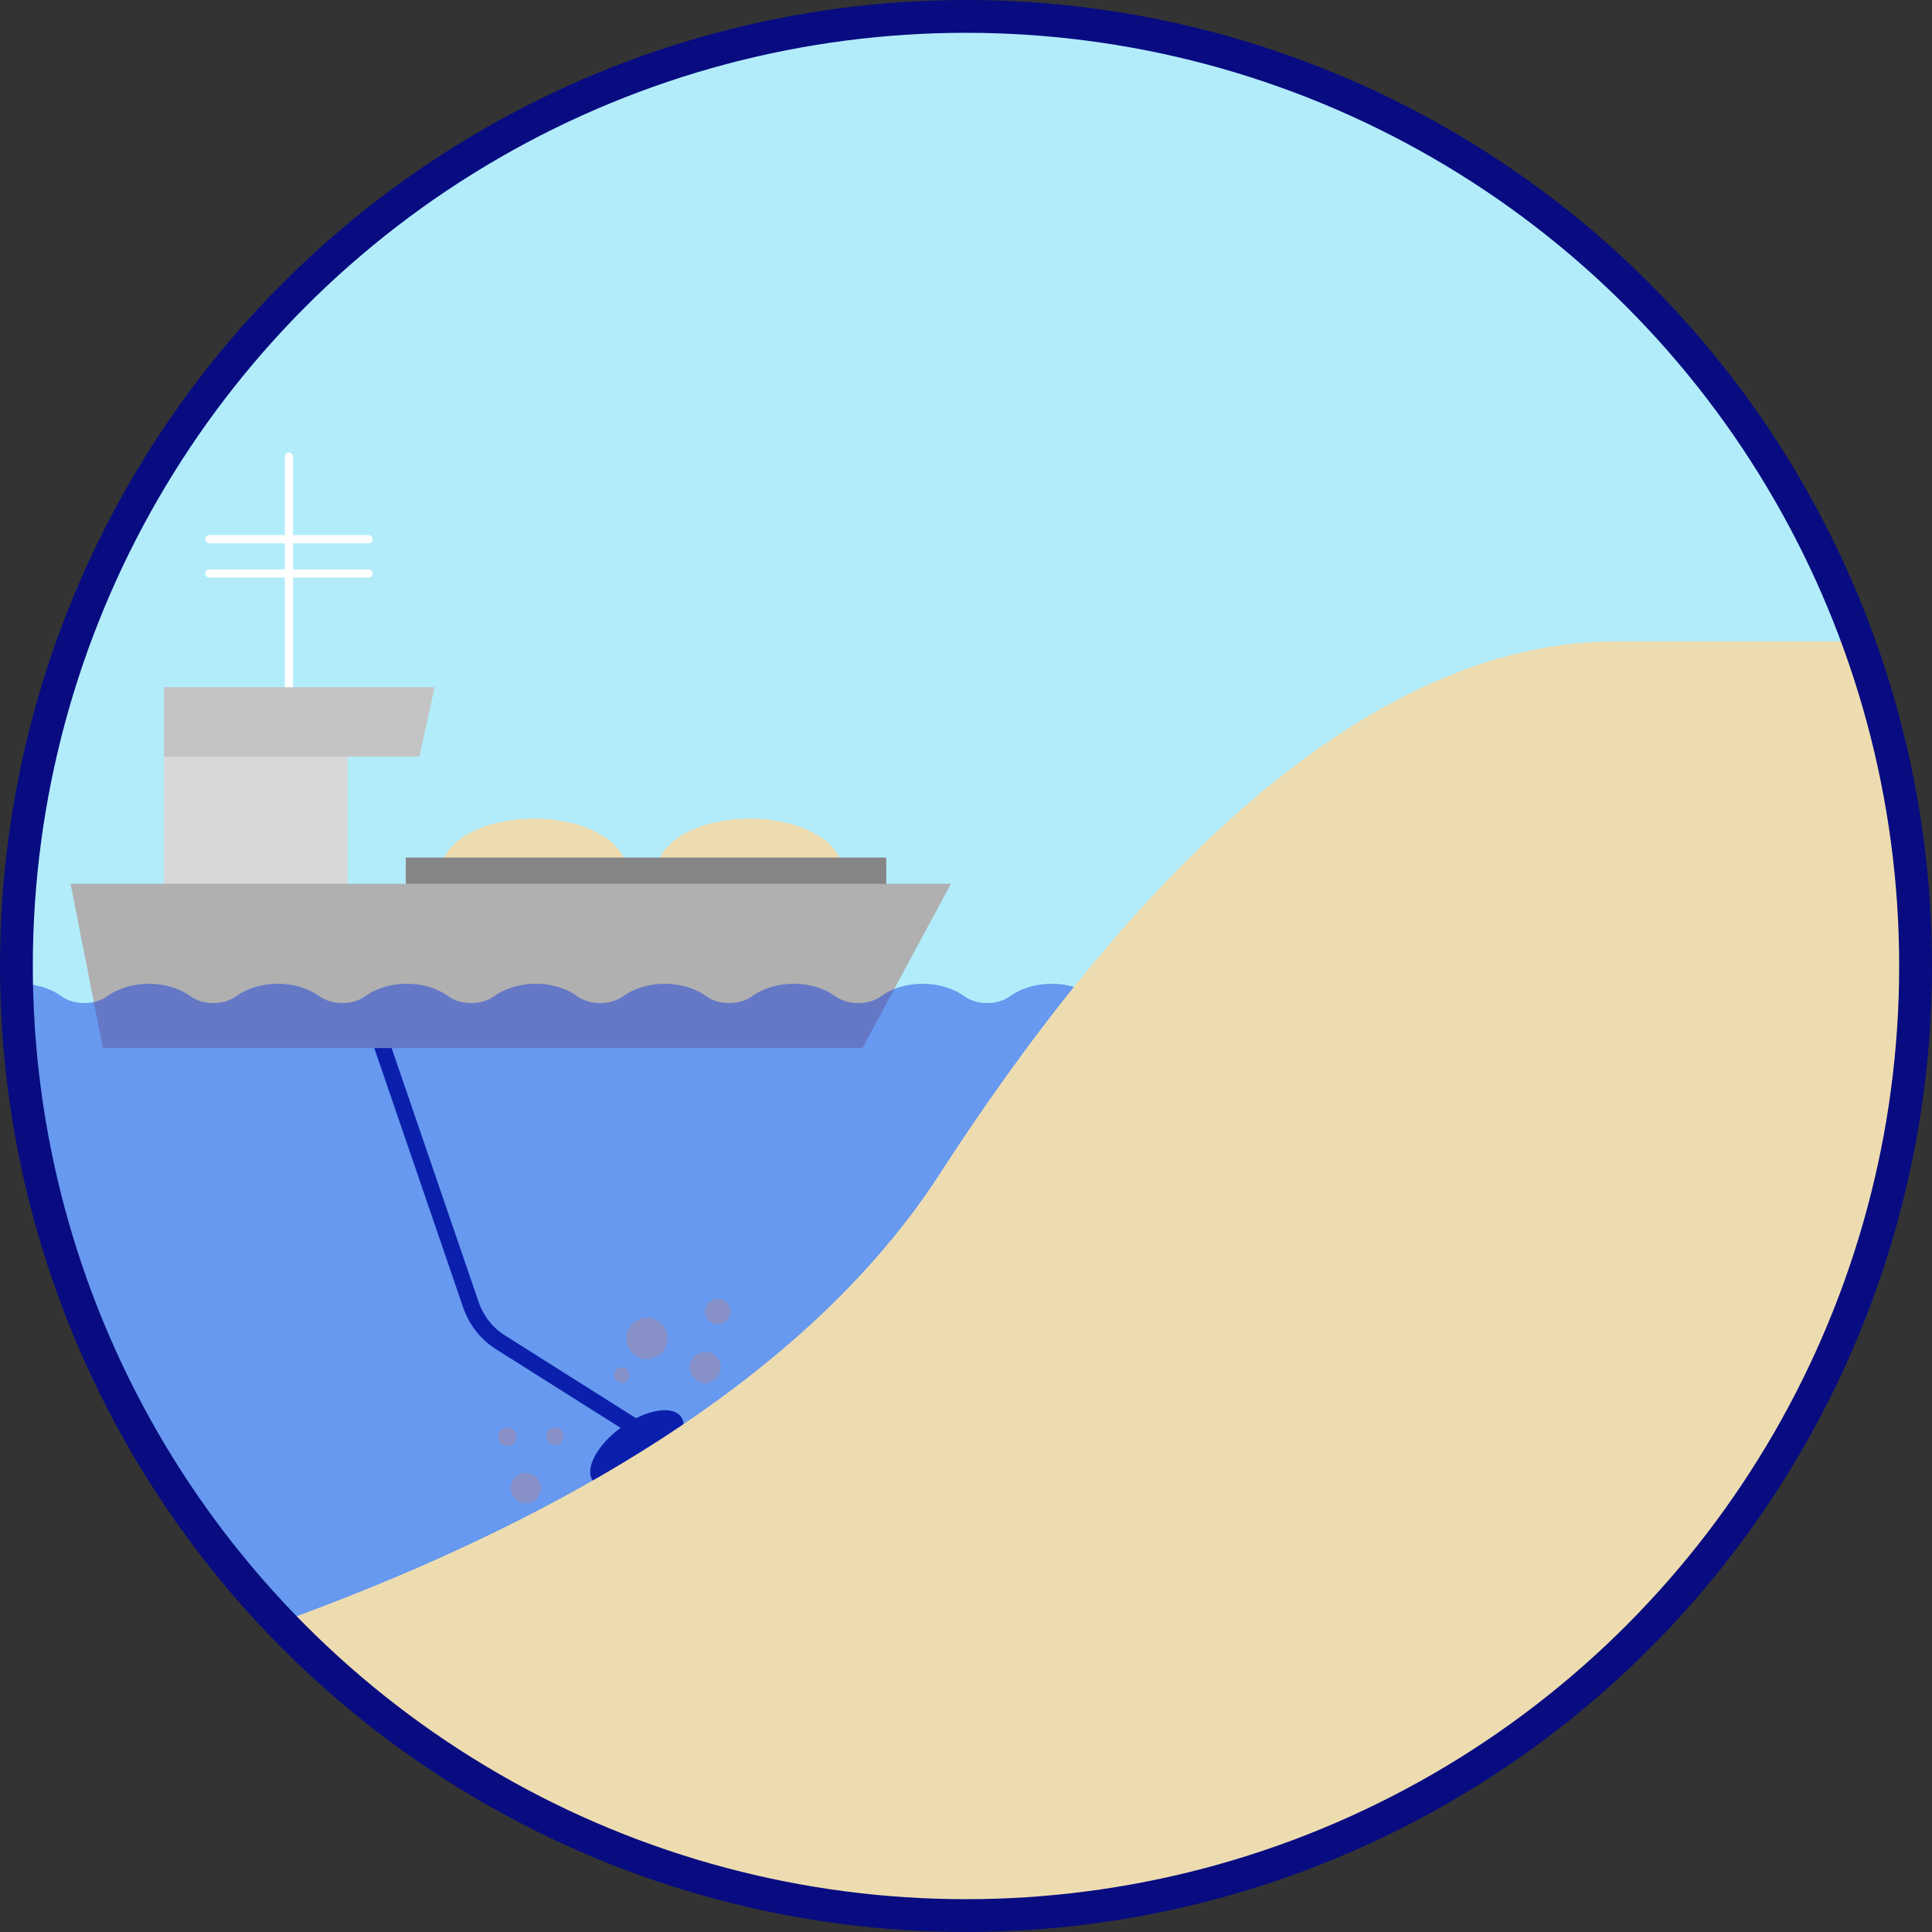 <?xml version="1.0" encoding="UTF-8"?>
<svg xmlns="http://www.w3.org/2000/svg" xmlns:xlink="http://www.w3.org/1999/xlink" viewBox="0 0 117.74 117.74" width="117.74" height="117.74" x="0" y="0"><rect x="0" y="0" width="117.74" height="117.74" fill="#333333" stroke="none"/><defs><style>.cls-1{clip-path:url(#clippath);}.cls-2,.cls-3,.cls-4,.cls-5{fill:none;}.cls-2,.cls-6,.cls-7,.cls-8,.cls-9,.cls-10,.cls-11,.cls-12,.cls-13{stroke-width:0px;}.cls-3{stroke-width:2px;}.cls-3,.cls-5{stroke:#080c80;stroke-miterlimit:10;}.cls-4{stroke:#fff;stroke-linecap:round;stroke-linejoin:round;stroke-width:.5px;}.cls-6{fill:#0d38e0;mix-blend-mode:multiply;opacity:.46;}.cls-14{isolation:isolate;}.cls-7{fill:#080c80;}.cls-8{fill:#c4c4c4;}.cls-9{fill:#d8d8d8;}.cls-10{fill:#b0b0b0;}.cls-11{fill:#b2ecfb;}.cls-12{fill:#858585;}.cls-13{fill:#eedcb1;}</style><clipPath id="clippath"><circle class="cls-2" cx="58.87" cy="58.87" r="57.87"/></clipPath></defs><g class="cls-14"><g id="Layer_2"><g id="cirkels"><circle class="cls-11" cx="58.87" cy="58.87" r="57.87"/><g class="cls-1"><ellipse class="cls-13" cx="32.54" cy="53.02" rx="5.63" ry="3.13"/><ellipse class="cls-13" cx="45.69" cy="53.02" rx="5.63" ry="3.13"/><rect class="cls-12" x="24.73" y="52.26" width="29.28" height="3.31"/><line class="cls-4" x1="17.61" y1="50.35" x2="17.61" y2="27.83"/><line class="cls-4" x1="12.76" y1="32.86" x2="22.46" y2="32.86"/><line class="cls-4" x1="12.76" y1="34.95" x2="22.46" y2="34.95"/><path class="cls-5" d="m22.93,62.68l5.77,16.84c.33.95.96,1.76,1.81,2.29l9.55,6.03"/><circle class="cls-13" cx="42.98" cy="83.33" r=".95"/><circle class="cls-13" cx="39.43" cy="81.56" r="1.26"/><circle class="cls-13" cx="33.82" cy="87.53" r=".54"/><circle class="cls-13" cx="32.05" cy="90.69" r=".92"/><circle class="cls-13" cx="30.92" cy="87.56" r=".57"/><circle class="cls-13" cx="37.89" cy="83.8" r=".47"/><circle class="cls-13" cx="43.75" cy="79.93" r=".77"/><rect class="cls-9" x="9.99" y="42.31" width="11.19" height="13.26"/><polygon class="cls-8" points="25.56 46.11 9.99 46.11 9.99 41.88 26.49 41.88 25.56 46.11"/><polygon class="cls-10" points="52.56 63.87 6.27 63.87 4.3 53.86 57.95 53.86 52.56 63.87"/><ellipse class="cls-7" cx="38.81" cy="88.3" rx="3.32" ry="1.62" transform="translate(-44.56 39.8) rotate(-36.09)"/><path class="cls-6" d="m126.62,59.98c-.8.06-1.57.29-2.18.73-.77.56-2.03.56-2.8,0h0c-1.4-1.01-3.66-1.01-5.06,0-.77.56-2.03.56-2.8,0h0c-1.4-1.01-3.66-1.01-5.06,0h0c-.77.56-2.03.56-2.8,0-1.4-1.01-3.66-1.01-5.06,0h0c-.77.56-2.03.56-2.8,0-1.4-1.01-3.66-1.01-5.06,0-.77.56-2.03.56-2.8,0-1.4-1.01-3.66-1.01-5.06,0h0c-.77.56-2.03.56-2.8,0-1.4-1.01-3.66-1.01-5.06,0-.77.56-2.03.56-2.8,0-1.4-1.01-3.66-1.01-5.06,0-.77.56-2.03.56-2.8,0-1.4-1.01-3.66-1.01-5.06,0-.77.56-2.03.56-2.8,0-1.4-1.01-3.66-1.01-5.06,0-.77.56-2.03.56-2.8,0-1.4-1.01-3.66-1.01-5.06,0-.77.56-2.03.56-2.8,0-1.4-1.01-3.66-1.01-5.06,0-.77.56-2.03.56-2.8,0-1.4-1.01-3.66-1.01-5.06,0-.77.56-2.03.56-2.8,0-1.4-1.01-3.66-1.01-5.06,0-.77.56-2.03.56-2.8,0-1.4-1.01-3.66-1.01-5.06,0h0c-.77.56-2.03.56-2.8,0-1.4-1.01-3.66-1.01-5.06,0-.77.56-2.03.56-2.8,0h0c-1.4-1.01-3.66-1.01-5.06,0-.77.56-2.03.56-2.8,0h0c-1.4-1.01-3.66-1.01-5.06,0-.77.56-2.03.56-2.8,0-1.4-1.01-3.66-1.01-5.06,0h0c-.77.56-2.03.56-2.8,0-1.4-1.01-3.66-1.01-5.06,0-.77.56-2.03.56-2.8,0-1.4-1.01-3.66-1.01-5.06,0-.77.56-2.03.56-2.8,0-1.4-1.01-3.66-1.01-5.06,0-.77.56-2.03.56-2.8,0-1.06-.76-2.61-.95-3.91-.57v134.72H126.62V59.98Z"/><path class="cls-13" d="m-1.49,104.74c.35-1.04,42.84-8.64,58.74-33.17,15.89-24.53,30.06-32.48,41.12-32.48h29.71l-3.11,63.23s-51.48,36.86-54.25,38.81c-2.76,1.96-63.23-8.41-64.96-9.1s-7.26-27.3-7.26-27.3Z"/></g><circle class="cls-3" cx="58.87" cy="58.87" r="57.87"/></g></g></g></svg>
